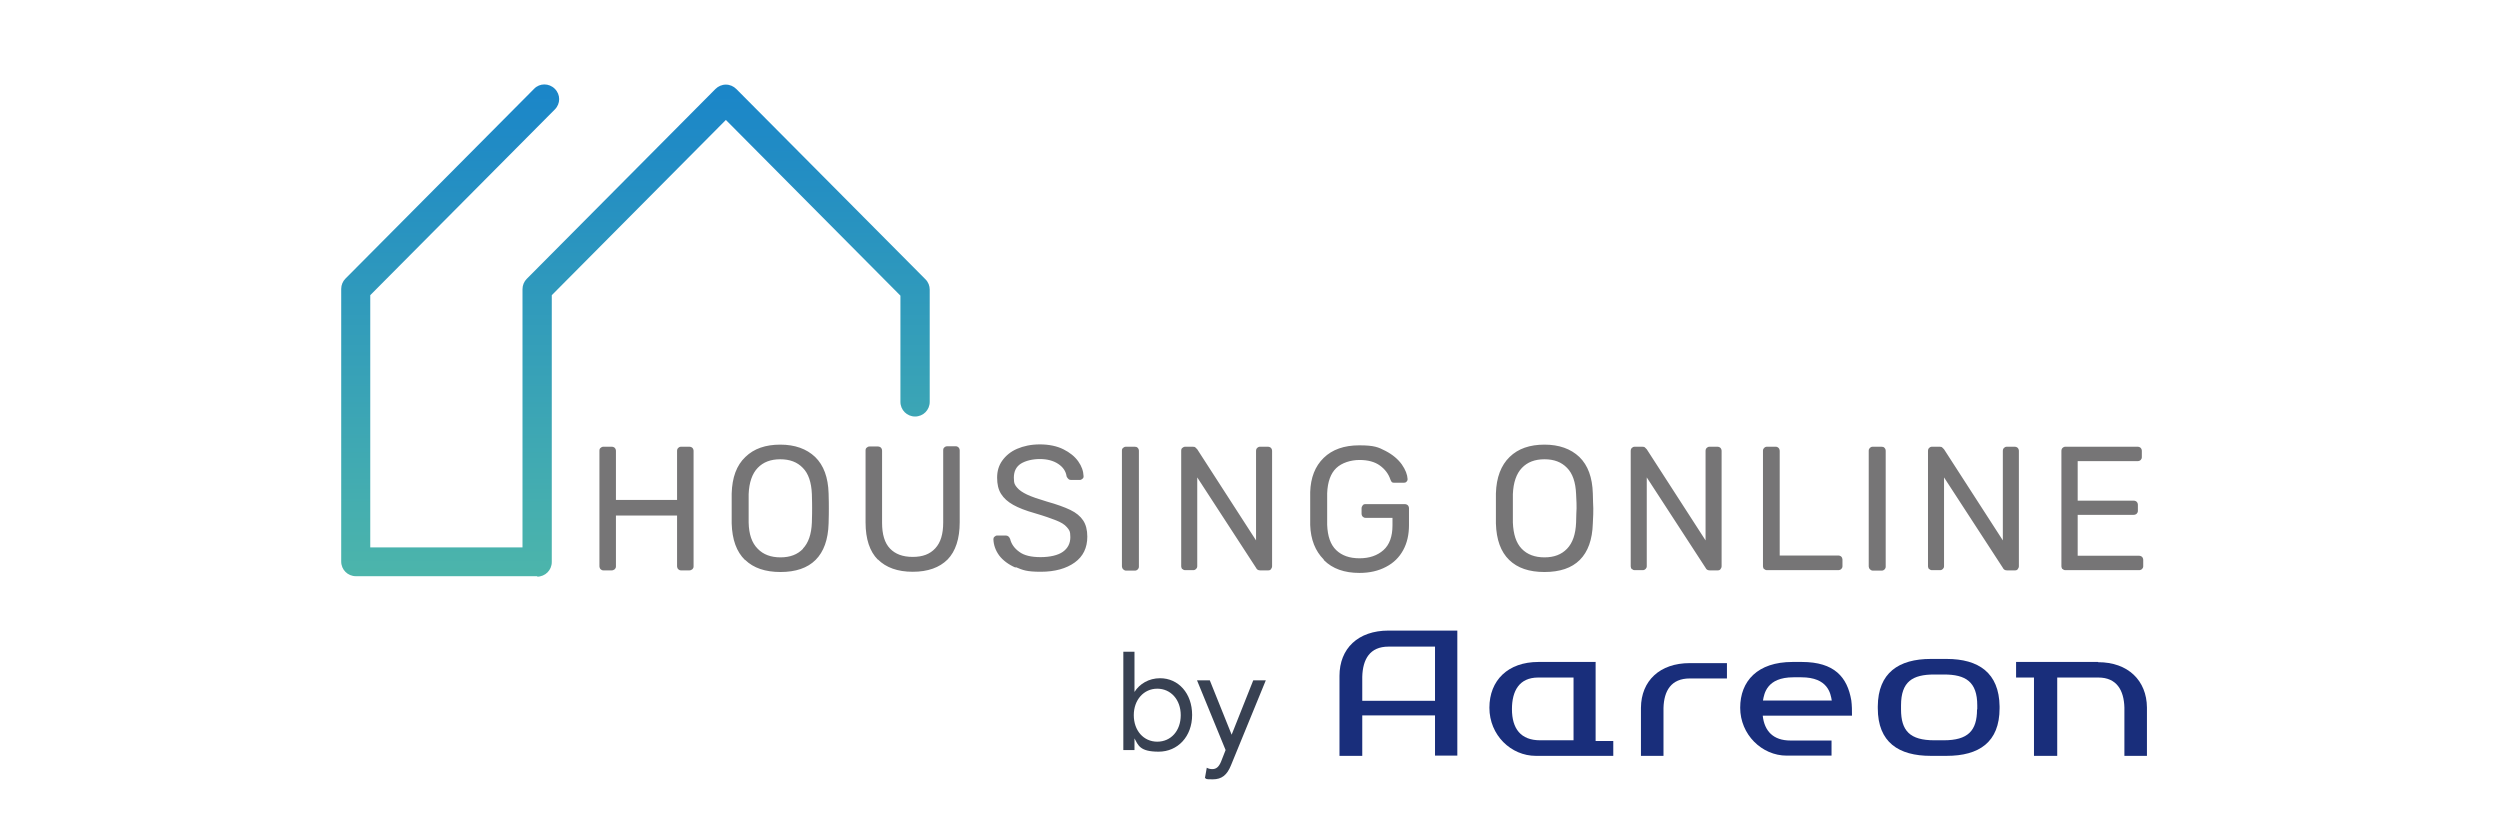 <?xml version="1.0" encoding="UTF-8"?>
<svg id="Layer_1" xmlns="http://www.w3.org/2000/svg" version="1.1" xmlns:xlink="http://www.w3.org/1999/xlink" viewBox="0 0 1075.6 353.8">
  <!-- Generator: Adobe Illustrator 29.8.0, SVG Export Plug-In . SVG Version: 2.1.1 Build 160)  -->
  <defs>
    <style>
      .st0 {
        fill: #192e7b;
      }

      .st1 {
        fill: #384152;
      }

      .st2 {
        fill: #767576;
      }

      .st3 {
        fill: url(#linear-gradient);
      }
    </style>
    <linearGradient id="linear-gradient" x1="273.4" y1="108.3" x2="273.4" y2="315.7" gradientTransform="translate(0 356.2) scale(1 -1)" gradientUnits="userSpaceOnUse">
      <stop offset="0" stop-color="#4cb5ab"/>
      <stop offset="1" stop-color="#1b86c8"/>
    </linearGradient>
  </defs>
  <g id="Page-1">
    <g id="Logo-Copy">
      <g id="Housing-Online-Logo">
        <g id="Path-3">
          <path class="st3" d="M231.2,247.9h-78.1c-3.5,0-6.3-2.8-6.3-6.3v-117.3c0-1.7.7-3.3,1.8-4.4l81.2-81.7c2.4-2.5,6.4-2.5,8.9,0,2.5,2.5,2.5,6.4,0,8.9l-79.4,79.9v108.5h65.5v-111.1c0-1.7.7-3.3,1.8-4.4l81.2-81.7c1.2-1.2,2.8-1.9,4.5-1.9s3.3.7,4.5,1.9l81.4,81.9c1.2,1.2,1.8,2.8,1.8,4.4v48.3c0,3.5-2.8,6.3-6.3,6.3s-6.3-2.8-6.3-6.3v-45.7l-75.1-75.6-74.9,75.4v114.8c0,3.5-2.8,6.3-6.3,6.3h0Z"/>
        </g>
        <g id="Housing-Online">
          <path class="st2" d="M258.4,244.9c-.3-.3-.5-.8-.5-1.2v-49.7c0-.6.1-1,.5-1.3.3-.3.7-.5,1.2-.5h3.6c.5,0,1,.2,1.3.5.3.3.5.8.5,1.3v21.1h26.3v-21.1c0-.6.2-1,.5-1.3s.7-.5,1.2-.5h3.6c.5,0,1,.2,1.3.5.3.3.5.8.5,1.3v49.7c0,.5-.2.9-.5,1.2-.4.3-.8.5-1.3.5h-3.6c-.5,0-.9-.2-1.2-.5s-.5-.8-.5-1.2v-21.9h-26.3v21.9c0,.5-.2.9-.5,1.2-.4.3-.8.5-1.3.5h-3.6c-.5,0-.9-.2-1.2-.5ZM320.5,240.9c-3.6-3.5-5.5-8.7-5.7-15.7,0-1.5,0-3.7,0-6.5s0-4.9,0-6.4c.2-6.9,2.1-12.1,5.9-15.7,3.7-3.6,8.7-5.3,15-5.3s11.3,1.8,15,5.3c3.7,3.6,5.6,8.8,5.8,15.7.1,2.9.1,5.1.1,6.4s0,3.4-.1,6.5c-.2,7-2.1,12.2-5.6,15.7-3.5,3.5-8.6,5.2-15.1,5.2s-11.6-1.7-15.2-5.2h0ZM345.4,236.1c2.4-2.5,3.7-6.2,3.9-11.3.1-3,.1-5.1.1-6.1s0-3.1-.1-6.1c-.2-5.1-1.5-8.9-3.9-11.3-2.4-2.5-5.6-3.7-9.7-3.7s-7.3,1.2-9.7,3.7c-2.4,2.5-3.7,6.3-3.9,11.3,0,1.5,0,3.5,0,6.1s0,4.6,0,6.1c.1,5.1,1.4,8.8,3.9,11.3,2.4,2.5,5.7,3.7,9.8,3.7s7.3-1.2,9.7-3.7ZM377.7,240.8c-3.5-3.5-5.3-8.9-5.3-16v-30.9c0-.6.1-1,.5-1.3.3-.3.7-.5,1.2-.5h3.6c.5,0,1,.2,1.3.5.3.3.5.8.5,1.3v31c0,5,1.1,8.7,3.4,11.1,2.3,2.4,5.5,3.6,9.8,3.6s7.4-1.2,9.7-3.7c2.3-2.5,3.4-6.1,3.4-11.1v-31c0-.6.1-1,.5-1.3.3-.3.7-.5,1.3-.5h3.6c.5,0,.9.2,1.2.5.3.3.5.8.5,1.3v30.9c0,7.1-1.8,12.5-5.2,16-3.5,3.5-8.5,5.3-15,5.3s-11.5-1.8-15-5.3h0ZM436.9,244.2c-3-1.3-5.4-3.1-7-5.2-1.6-2.2-2.4-4.5-2.5-7,0-.4.1-.8.5-1.1.3-.3.7-.5,1.1-.5h3.7c.9,0,1.5.5,1.9,1.5.5,2.1,1.8,4,3.9,5.5,2.1,1.6,5.2,2.3,9.2,2.3s7.5-.8,9.6-2.3,3.2-3.6,3.2-6.3-.5-3.1-1.5-4.3-2.6-2.1-4.6-2.9c-2-.8-5.1-1.9-9.2-3.1-3.9-1.1-7-2.3-9.3-3.6-2.3-1.3-4-2.8-5.2-4.7-1.2-1.9-1.7-4.2-1.7-7s.7-5.2,2.2-7.3c1.5-2.1,3.6-3.9,6.4-5.1,2.8-1.2,6-1.9,9.8-1.9s7.3.7,10.1,2.1,4.9,3.1,6.4,5.2c1.5,2.1,2.2,4.2,2.3,6.4,0,.5-.1.8-.5,1.1-.3.3-.7.5-1.1.5h-3.8c-.4,0-.8-.1-1.1-.4s-.6-.6-.8-1.1c-.3-2.2-1.5-4-3.6-5.4s-4.8-2.1-7.9-2.1-6.1.7-8.2,2c-2,1.3-3,3.3-3,6s.5,3.2,1.4,4.3,2.4,2.1,4.3,3c1.9.9,4.8,1.9,8.5,3,4.3,1.2,7.6,2.4,10.1,3.6s4.3,2.7,5.5,4.5c1.2,1.8,1.8,4.1,1.8,7,0,4.8-1.8,8.5-5.4,11.1s-8.5,4-14.6,4-7.7-.7-10.8-2h0ZM483.2,244.9c-.3-.3-.5-.8-.5-1.2v-49.8c0-.5.1-.9.5-1.2.3-.3.7-.5,1.2-.5h3.8c.5,0,1,.1,1.3.5.3.3.5.7.5,1.3v49.8c0,.5-.2.9-.5,1.2-.3.3-.7.5-1.2.5h-3.8c-.5,0-.9-.2-1.2-.5h0ZM508.7,244.9c-.3-.3-.5-.8-.5-1.2v-49.7c0-.6.1-1,.5-1.3s.7-.5,1.2-.5h3.3c.5,0,.9.1,1.1.3s.5.5.8.8l25.3,39.2v-38.5c0-.6.2-1,.5-1.3s.7-.5,1.2-.5h3.4c.5,0,1,.2,1.3.5.3.3.5.8.5,1.3v49.6c0,.5-.2.9-.5,1.3-.3.4-.7.5-1.2.5h-3.4c-.9,0-1.5-.4-1.8-1.1l-25.3-38.9v38.2c0,.5-.2.9-.5,1.2-.3.3-.7.5-1.2.5h-3.5c-.5,0-.9-.2-1.2-.5h0ZM569.5,240.7c-3.6-3.6-5.6-8.6-5.8-14.8,0-1.5,0-3.9,0-7.1s0-5.7,0-7.1c.2-6.2,2.1-11.1,5.8-14.7s8.8-5.4,15.3-5.4,8.2.8,11.3,2.4,5.4,3.6,7,5.8c1.6,2.3,2.4,4.4,2.5,6.3h0c0,.6-.2.9-.5,1.2s-.7.4-1.1.4h-4.2c-.5,0-.8-.1-1-.3-.2-.2-.4-.6-.6-1.1-.8-2.4-2.3-4.4-4.5-6-2.2-1.6-5.1-2.4-8.8-2.4s-7.6,1.2-10,3.5-3.7,5.9-3.9,10.8c0,1.5,0,3.7,0,6.8s0,5.2,0,6.8c.2,4.9,1.4,8.5,3.9,10.9,2.4,2.3,5.7,3.5,10,3.5s7.7-1.2,10.3-3.5,3.9-5.9,3.9-10.6v-3.3h-11.6c-.5,0-.9-.2-1.2-.5s-.5-.8-.5-1.3v-2.3c0-.5.2-.9.5-1.3.3-.4.7-.5,1.2-.5h16.9c.5,0,1,.2,1.3.5.3.3.5.8.5,1.3v7.2c0,4.1-.8,7.7-2.5,10.8s-4.1,5.5-7.4,7.2c-3.2,1.7-7,2.6-11.4,2.6-6.5,0-11.6-1.8-15.3-5.5h0ZM649.3,240.9c-3.6-3.5-5.5-8.7-5.7-15.7,0-1.5,0-3.7,0-6.5s0-4.9,0-6.4c.2-6.9,2.2-12.1,5.9-15.7,3.7-3.6,8.7-5.3,15-5.3s11.3,1.8,15,5.3c3.7,3.6,5.6,8.8,5.8,15.7,0,2.9.2,5.1.2,6.4s0,3.4-.2,6.5c-.2,7-2.1,12.2-5.6,15.7-3.5,3.5-8.6,5.2-15.2,5.2s-11.6-1.7-15.2-5.2ZM674.2,236.1c2.4-2.5,3.7-6.2,3.9-11.3,0-3,.2-5.1.2-6.1s0-3.1-.2-6.1c-.2-5.1-1.5-8.9-3.9-11.3-2.4-2.5-5.6-3.7-9.7-3.7s-7.3,1.2-9.7,3.7c-2.4,2.5-3.7,6.3-3.9,11.3,0,1.5,0,3.5,0,6.1s0,4.6,0,6.1c.2,5.1,1.4,8.8,3.8,11.3,2.4,2.5,5.7,3.7,9.8,3.7s7.3-1.2,9.7-3.7h0ZM702.1,244.9c-.3-.3-.5-.8-.5-1.2v-49.7c0-.6.2-1,.5-1.3s.7-.5,1.2-.5h3.3c.5,0,.9.1,1.1.3s.5.5.8.8l25.3,39.2v-38.5c0-.6.2-1,.5-1.3s.7-.5,1.2-.5h3.4c.5,0,1,.2,1.3.5.3.3.5.8.5,1.3v49.6c0,.5-.2.9-.5,1.3-.3.4-.7.5-1.2.5h-3.4c-.9,0-1.5-.4-1.8-1.1l-25.3-38.9v38.2c0,.5-.2.9-.5,1.2-.3.3-.7.5-1.2.5h-3.5c-.5,0-.9-.2-1.2-.5h0ZM759,244.9c-.3-.3-.5-.8-.5-1.2v-49.8c0-.5.2-.9.5-1.2s.7-.5,1.2-.5h3.8c.5,0,.9.2,1.2.5.3.3.5.8.5,1.2v45.1h25.2c.5,0,1,.2,1.3.5.3.3.5.8.5,1.2v2.9c0,.5-.2.9-.5,1.2-.3.3-.8.5-1.3.5h-30.7c-.5,0-.9-.2-1.2-.5h0ZM804.5,244.9c-.3-.3-.5-.8-.5-1.2v-49.8c0-.5.2-.9.5-1.2.3-.3.7-.5,1.2-.5h3.8c.5,0,1,.1,1.3.5.3.3.5.7.5,1.3v49.8c0,.5-.2.9-.5,1.2-.3.3-.7.5-1.2.5h-3.8c-.5,0-.9-.2-1.2-.5h0ZM830,244.9c-.3-.3-.5-.8-.5-1.2v-49.7c0-.6.2-1,.5-1.3s.7-.5,1.2-.5h3.3c.5,0,.9.1,1.1.3s.5.5.8.8l25.3,39.2v-38.5c0-.6.2-1,.5-1.3s.7-.5,1.2-.5h3.4c.5,0,1,.2,1.3.5.3.3.5.8.5,1.3v49.6c0,.5-.2.9-.5,1.3-.3.4-.7.5-1.2.5h-3.4c-.9,0-1.5-.4-1.8-1.1l-25.3-38.9v38.2c0,.5-.2.9-.5,1.2-.3.3-.7.5-1.2.5h-3.5c-.5,0-.9-.2-1.2-.5h0ZM887.4,244.9c-.3-.3-.5-.8-.5-1.2v-49.7c0-.6.2-1,.5-1.3s.7-.5,1.2-.5h31.1c.5,0,1,.2,1.3.5.3.3.5.8.5,1.3v2.7c0,.5-.2.9-.5,1.2-.3.3-.8.5-1.3.5h-25.8v17h24.1c.5,0,1,.2,1.3.5.3.3.5.8.5,1.3v2.6c0,.5-.2.9-.5,1.2-.3.3-.8.5-1.3.5h-24.1v17.6h26.4c.5,0,1,.2,1.3.5.3.3.5.8.5,1.3v2.7c0,.5-.2.9-.5,1.2-.3.3-.8.5-1.3.5h-31.7c-.5,0-.9-.2-1.2-.5h0Z"/>
        </g>
      </g>
    </g>
  </g>
  <g id="blue">
    <g>
      <path class="st0" d="M576.3,290.9v34.3h9.8v-17.4h31.3v17.3h9.6v-53.8h-29.6c-13.1,0-21.1,7.7-21.1,19.5h0ZM617.3,301.5h-31.2v-10.3c.2-7.5,3.2-13,11.3-13h20v23.4h-.1Z"/>
      <path class="st0" d="M902.6,284.8h-35.2v6.7h7.7v33.7h10v-33.7h17.7c7.9,0,11,5.5,11.2,12.9v20.8h9.7v-20.8c-.1-11.6-8.1-19.5-21-19.5h0Z"/>
      <path class="st0" d="M686.6,284.8h-24.7c-13.1,0-21.1,7.9-21.1,19.7s9.3,20.7,20,20.7h33.3v-6.4h-7.6v-33.9h0ZM677,318.5h-14.4c-8.3,0-12.1-5-12.1-13.4,0-7.8,3.1-13.6,11.3-13.6h15.2v27h0Z"/>
      <path class="st0" d="M837.5,283.5h-6.8c-13.8,0-22.7,6-22.8,20.4v.8c0,14.7,9,20.5,22.8,20.5h6.8c13.9,0,22.8-5.8,22.8-20.5v-.8c-.2-14.4-9-20.4-22.8-20.4h0ZM850.6,305.2c0,9.2-3.9,13.3-14.3,13.3h-4.1c-10.5,0-14.3-4.1-14.3-13.3v-1.7c0-10.3,5-13.3,14.3-13.3h4.2c9.3,0,14.3,3.1,14.3,13.3v1.7Z"/>
      <path class="st0" d="M775.2,284.8h-4c-15,0-22.5,8.2-22.5,19.7s9.3,20.6,20,20.6h19.3v-6.5h-17.7c-7.4,0-11.2-4.1-11.9-10.7h38.4c0-2.2,0-4.4-.3-6.6-1.7-9.9-7.2-16.5-21.3-16.5h0s0,0,0,0ZM773.2,301.4h-14.7c.5-2.9,1.6-10,13.1-10h3.4c11.5,0,12.6,7,13.1,10h-14.8Z"/>
      <path class="st0" d="M706,304.4v20.8h9.7v-20.6c.2-7.4,3.3-12.7,11.3-12.7h16v-6.6h-16c-12.9,0-20.9,7.6-21,19.2h0Z"/>
    </g>
  </g>
  <path class="st1" d="M488.1,317.6v5.1h-4.8v-42.3h4.8v17.3c2.2-3.5,6.2-5.9,11-5.9,7.9,0,13.8,6.5,13.8,15.8s-6.2,15.8-14.4,15.8-8.8-2.8-10.5-5.9h0ZM508,307.7c0-6.7-4.3-11.4-10.1-11.4s-10.1,4.8-10.1,11.4,4.2,11.4,10.1,11.4,10.1-4.7,10.1-11.4Z"/>
  <path class="st1" d="M518.4,334.8l.8-4.5c.7.4,1.4.6,2.4.6,1.7,0,2.8-1,3.7-3.1l2-5.1-12.3-30h5.5l9.4,23.4,9.3-23.4h5.4l-15,36.6c-1.7,4.2-4,6-7.8,6s-2.4-.2-3.3-.5h0Z"/>
</svg>